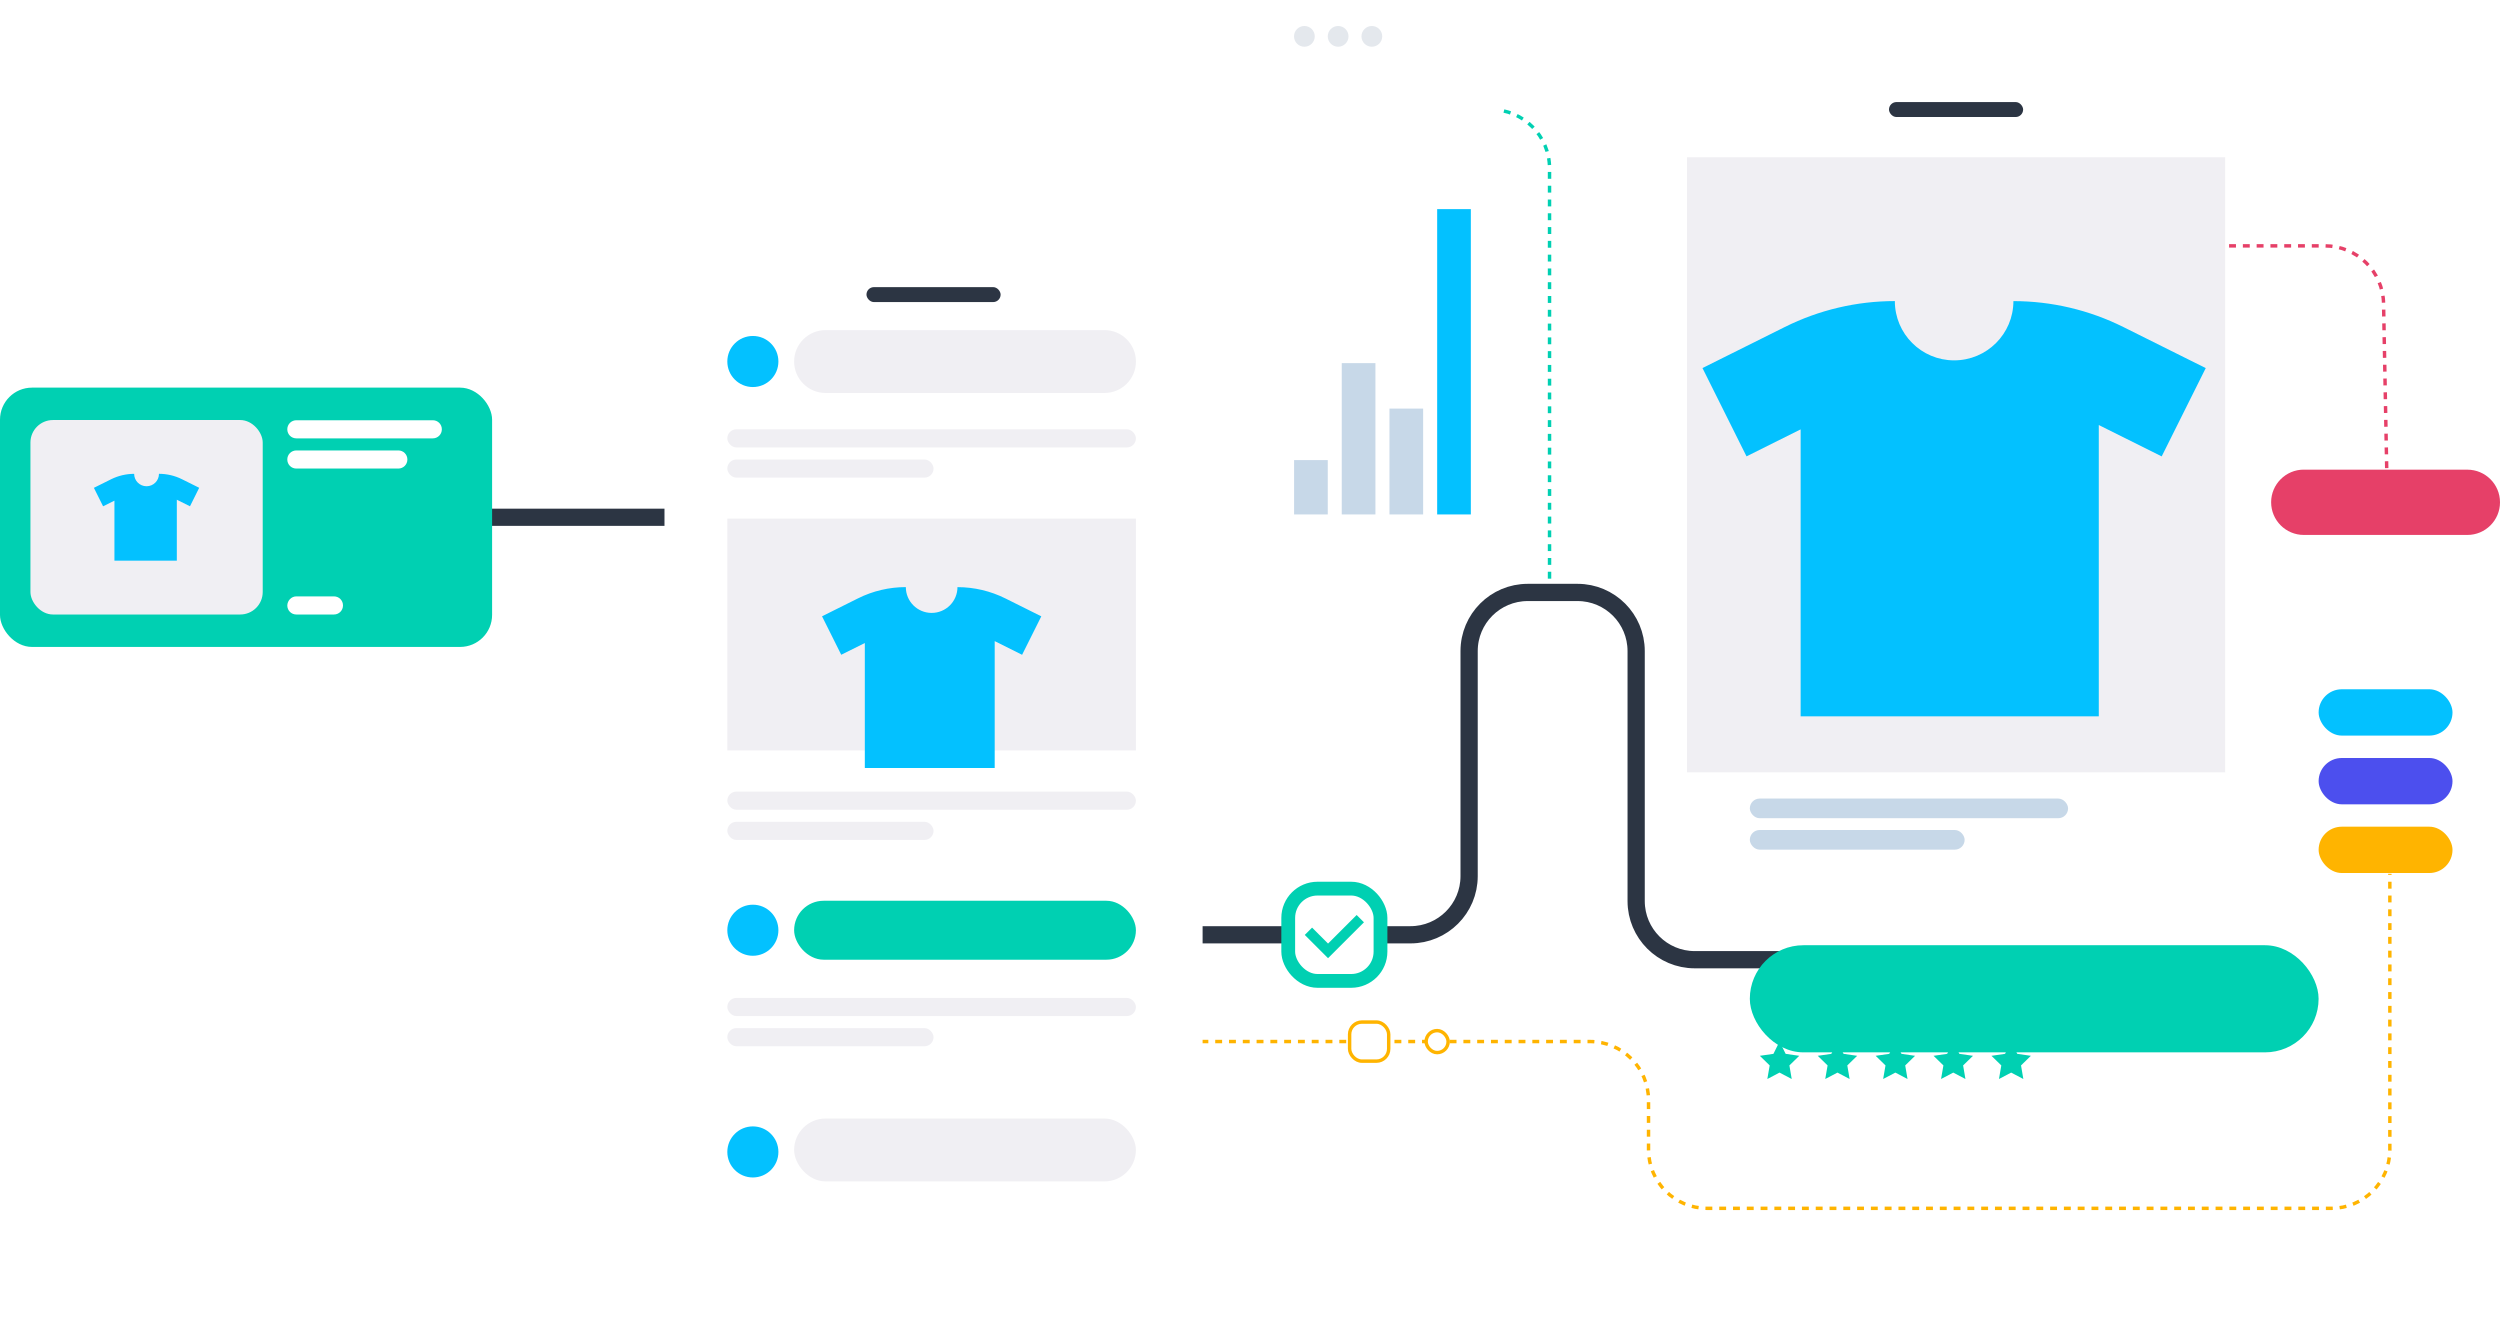 <?xml version="1.0" encoding="UTF-8"?>
<svg xmlns="http://www.w3.org/2000/svg" xmlns:xlink="http://www.w3.org/1999/xlink" id="Layer_2" viewBox="0 0 725.3 388.2">
  <defs>
    <style>.cls-1,.cls-2{fill:#00d0b2;}.cls-3,.cls-4,.cls-5{fill:#03c1ff;}.cls-6{fill:#f0eff3;}.cls-7{fill:#e64068;}.cls-8,.cls-9,.cls-10,.cls-11,.cls-12{fill:#fff;}.cls-13{fill:#ffb400;}.cls-14{fill:#e4e8ed;}.cls-15{fill:#c7d8e8;}.cls-16{fill:#2c3543;}.cls-17{fill:#4c4fee;}.cls-18,.cls-19,.cls-20{stroke-dasharray:0 0 2 2;}.cls-18,.cls-19,.cls-20,.cls-21{fill:none;}.cls-18,.cls-9,.cls-12{stroke:#00d0b2;}.cls-19,.cls-10{stroke:#ffb400;}.cls-20{stroke:#e64068;}.cls-9{stroke-width:3px;}.cls-22{filter:url(#drop-shadow-1);}.cls-21{stroke:#2c3543;stroke-linecap:round;stroke-width:5px;}.cls-11{filter:url(#drop-shadow-2);}.cls-2{filter:url(#drop-shadow-5);}.cls-4{filter:url(#drop-shadow-4);}.cls-5{filter:url(#drop-shadow-3);}.cls-12{stroke-width:4px;}</style>
    <filter id="drop-shadow-1">
      <feOffset dx="0" dy="-17.01"></feOffset>
      <feGaussianBlur result="blur" stdDeviation="14.17"></feGaussianBlur>
      <feFlood flood-color="#1d1d1b" flood-opacity=".1"></feFlood>
      <feComposite in2="blur" operator="in"></feComposite>
      <feComposite in="SourceGraphic"></feComposite>
    </filter>
    <filter id="drop-shadow-2">
      <feOffset dx="0" dy="-17.01"></feOffset>
      <feGaussianBlur result="blur-2" stdDeviation="14.17"></feGaussianBlur>
      <feFlood flood-color="#1d1d1b" flood-opacity=".1"></feFlood>
      <feComposite in2="blur-2" operator="in"></feComposite>
      <feComposite in="SourceGraphic"></feComposite>
    </filter>
    <filter id="drop-shadow-3">
      <feOffset dx="0" dy="11.34"></feOffset>
      <feGaussianBlur result="blur-3" stdDeviation="8.5"></feGaussianBlur>
      <feFlood flood-color="#1d1d1b" flood-opacity=".1"></feFlood>
      <feComposite in2="blur-3" operator="in"></feComposite>
      <feComposite in="SourceGraphic"></feComposite>
    </filter>
    <filter id="drop-shadow-4">
      <feOffset dx="0" dy="11.34"></feOffset>
      <feGaussianBlur result="blur-4" stdDeviation="8.5"></feGaussianBlur>
      <feFlood flood-color="#1d1d1b" flood-opacity=".1"></feFlood>
      <feComposite in2="blur-4" operator="in"></feComposite>
      <feComposite in="SourceGraphic"></feComposite>
    </filter>
    <filter id="drop-shadow-5">
      <feOffset dx="0" dy="11.34"></feOffset>
      <feGaussianBlur result="blur-5" stdDeviation="8.5"></feGaussianBlur>
      <feFlood flood-color="#1d1d1b" flood-opacity=".1"></feFlood>
      <feComposite in2="blur-5" operator="in"></feComposite>
      <feComposite in="SourceGraphic"></feComposite>
    </filter>
  </defs>
  <g id="design">
    <g>
      <path class="cls-18" d="M449.55,171.88V48.79c0-9.39-7.61-17.01-17.01-17.01h-31.97"></path>
      <g class="cls-22">
        <path class="cls-8" d="M625.03,20.81h-115.12c-11.32,0-20.48,9.19-20.48,20.53v245.72c0,6.4,2.92,12.11,7.49,15.86,3.53,2.93,8.06,4.68,13.01,4.68h115.12c4.92,0,9.46-1.75,13.01-4.68,4.57-3.75,7.49-9.46,7.49-15.86V41.37c-.03-11.35-9.21-20.56-20.53-20.56Z"></path>
      </g>
      <path class="cls-8" d="M366.68,6.03V3.57c0-1.97,1.6-3.57,3.57-3.57h61.65c1.97,0,3.57,1.6,3.57,3.57V154.23c0,1.97-1.6,3.57-3.57,3.57h-61.65c-1.97,0-3.57-1.6-3.57-3.57V15.35"></path>
      <path class="cls-21" d="M330.55,271.2h78.66c9.39,0,17.01-7.61,17.01-17.01v-65.3c0-9.39,7.61-17.01,17.01-17.01h14.44c9.39,0,17.01,7.61,17.01,17.01v72.53c0,9.39,7.61,17.01,17.01,17.01h30.31"></path>
      <path class="cls-19" d="M340.56,302.17h120.7c9.39,0,17.01,7.61,17.01,17.01v14.37c0,9.39,7.61,17.01,17.01,17.01h181.05c9.39,0,17.01-7.61,17.01-17.01v-80.04"></path>
      <path class="cls-20" d="M614.7,71.33h59.81c9.33,0,16.92,7.52,17.01,16.86l1.1,57.54"></path>
      <line class="cls-21" x1="211.01" y1="150.07" x2="134.65" y2="150.07"></line>
      <rect class="cls-6" x="489.43" y="45.62" width="156.13" height="178.44"></rect>
      <rect class="cls-15" x="507.66" y="231.68" width="92.33" height="5.7" rx="2.85" ry="2.85"></rect>
      <rect class="cls-15" x="507.66" y="240.8" width="62.32" height="5.7" rx="2.85" ry="2.85"></rect>
      <rect class="cls-6" x="211.01" y="77.24" width="118.54" height="13.68"></rect>
      <path class="cls-11" d="M328.38,74.96h-115.12c-11.32,0-20.48,9.19-20.48,20.53v245.72c0,6.4,2.93,12.11,7.49,15.86,3.53,2.93,8.07,4.68,13.01,4.68h115.12c4.92,0,9.46-1.75,13.01-4.68,4.57-3.74,7.49-9.46,7.49-15.86V95.52c-.03-11.35-9.21-20.56-20.53-20.56Z"></path>
      <rect class="cls-6" x="211.01" y="150.46" width="118.54" height="67.25"></rect>
      <rect class="cls-1" x="230.39" y="261.33" width="99.16" height="17.1" rx="8.55" ry="8.55"></rect>
      <circle class="cls-3" cx="218.42" cy="269.88" r="7.41"></circle>
      <path class="cls-6" d="M239.51,95.77h80.93c5.03,0,9.12,4.09,9.12,9.12h0c0,5.03-4.09,9.12-9.12,9.12h-80.93c-5.03,0-9.12-4.09-9.12-9.12h0c0-5.03,4.09-9.12,9.12-9.12Z"></path>
      <circle class="cls-3" cx="218.42" cy="104.88" r="7.41"></circle>
      <rect class="cls-6" x="230.39" y="324.51" width="99.16" height="18.24" rx="9.12" ry="9.12"></rect>
      <circle class="cls-3" cx="218.42" cy="334.2" r="7.41"></circle>
      <rect class="cls-15" x="375.44" y="133.48" width="9.77" height="15.77"></rect>
      <rect class="cls-15" x="403.11" y="118.54" width="9.77" height="30.71"></rect>
      <rect class="cls-3" x="416.95" y="60.67" width="9.77" height="88.58"></rect>
      <rect class="cls-15" x="389.27" y="105.35" width="9.77" height="43.9"></rect>
      <g>
        <circle class="cls-14" cx="398" cy="10.55" r="3.01"></circle>
        <circle class="cls-14" cx="388.22" cy="10.55" r="3.01"></circle>
        <circle class="cls-14" cx="378.43" cy="10.55" r="3.01"></circle>
      </g>
      <rect class="cls-16" x="251.38" y="83.3" width="38.92" height="4.34" rx="2.17" ry="2.17"></rect>
      <rect class="cls-16" x="548.03" y="29.61" width="38.92" height="4.34" rx="2.17" ry="2.17"></rect>
      <path class="cls-7" d="M668.36,136.26h47.47c5.23,0,9.47,4.24,9.47,9.47h0c0,5.23-4.24,9.47-9.47,9.47h-47.44c-5.24,0-9.49-4.25-9.49-9.49h0c0-5.2,4.26-9.46,9.46-9.46Z"></path>
      <rect class="cls-3" x="672.68" y="199.97" width="38.84" height="13.44" rx="6.72" ry="6.72"></rect>
      <rect class="cls-13" x="672.68" y="239.84" width="38.84" height="13.44" rx="6.72" ry="6.72"></rect>
      <rect class="cls-17" x="672.68" y="219.91" width="38.84" height="13.44" rx="6.72" ry="6.72"></rect>
      <path class="cls-5" d="M584.13,76.01h0c0,9.5-7.7,17.2-17.2,17.2s-17.2-7.7-17.2-17.2h0c-11.08,0-22,2.57-31.92,7.52l-23.89,11.91,12.78,25.62,15.7-7.83v83.26h86.5V111.97l18.25,9.1,12.78-25.62-23.89-11.91c-9.91-4.94-20.84-7.52-31.92-7.52Z"></path>
      <path class="cls-4" d="M277.78,158.99h0c0,4.14-3.35,7.49-7.49,7.49s-7.49-3.35-7.49-7.49h0c-4.83,0-9.59,1.12-13.9,3.28l-10.41,5.19,5.57,11.16,6.84-3.41v36.27h37.68v-36.82l7.95,3.97,5.57-11.16-10.41-5.19c-4.32-2.15-9.08-3.28-13.9-3.28Z"></path>
      <rect class="cls-1" y="112.46" width="142.77" height="75.23" rx="9.29" ry="9.29"></rect>
      <rect class="cls-6" x="8.83" y="121.86" width="67.39" height="56.42" rx="6.53" ry="6.53"></rect>
      <path class="cls-8" d="M85.98,121.92h39.58c1.47,0,2.63,1.17,2.63,2.63s-1.17,2.63-2.63,2.63h-39.58c-1.47,0-2.63-1.17-2.63-2.63s1.17-2.63,2.63-2.63Z"></path>
      <path class="cls-8" d="M85.98,130.68h29.58c1.47,0,2.63,1.17,2.63,2.63s-1.17,2.63-2.63,2.63h-29.58c-1.47,0-2.63-1.17-2.63-2.63s1.17-2.63,2.63-2.63Z"></path>
      <path class="cls-8" d="M85.98,173.02h10.9c1.47,0,2.63,1.16,2.63,2.63s-1.17,2.63-2.63,2.63h-10.9c-1.47,0-2.63-1.17-2.63-2.63,.04-1.43,1.2-2.63,2.63-2.63Z"></path>
      <path class="cls-3" d="M46.12,137.47h0c0,1.99-1.61,3.6-3.6,3.6s-3.6-1.61-3.6-3.6h0c-2.32,0-4.6,.54-6.68,1.57l-5,2.49,2.67,5.36,3.29-1.64v17.42h18.1v-17.69l3.82,1.9,2.67-5.36-5-2.49c-2.07-1.03-4.36-1.57-6.68-1.57Z"></path>
      <rect class="cls-10" x="391.55" y="296.52" width="11.34" height="11.34" rx="3.57" ry="3.57"></rect>
      <rect class="cls-10" x="413.75" y="299" width="6.38" height="6.38" rx="3.19" ry="3.19"></rect>
      <rect class="cls-12" x="373.74" y="257.81" width="26.77" height="26.77" rx="8.5" ry="8.5"></rect>
      <rect class="cls-6" x="211.01" y="124.55" width="118.54" height="5.26" rx="2.63" ry="2.63"></rect>
      <rect class="cls-6" x="211.01" y="133.31" width="59.83" height="5.26" rx="2.63" ry="2.63"></rect>
      <rect class="cls-6" x="211.01" y="229.66" width="118.54" height="5.26" rx="2.63" ry="2.63"></rect>
      <rect class="cls-6" x="211.01" y="238.42" width="59.83" height="5.26" rx="2.63" ry="2.63"></rect>
      <rect class="cls-6" x="211.01" y="289.52" width="118.54" height="5.26" rx="2.63" ry="2.63"></rect>
      <rect class="cls-6" x="211.01" y="298.28" width="59.83" height="5.26" rx="2.63" ry="2.63"></rect>
      <rect class="cls-2" x="507.66" y="262.89" width="165.01" height="31.08" rx="15.54" ry="15.54"></rect>
      <polyline class="cls-9" points="379.6 270.18 385.29 275.87 394.65 266.52"></polyline>
      <g>
        <polygon class="cls-1" points="516.28 302.16 518.05 305.74 522 306.31 519.14 309.1 519.81 313.04 516.28 311.18 512.74 313.04 513.42 309.1 510.56 306.31 514.51 305.74 516.28 302.16"></polygon>
        <polygon class="cls-1" points="533.08 302.16 534.85 305.74 538.8 306.31 535.94 309.1 536.61 313.04 533.08 311.18 529.54 313.04 530.22 309.1 527.36 306.31 531.31 305.74 533.08 302.16"></polygon>
        <polygon class="cls-1" points="549.88 302.16 551.65 305.74 555.6 306.31 552.74 309.1 553.41 313.04 549.88 311.18 546.34 313.04 547.02 309.1 544.16 306.31 548.11 305.74 549.88 302.16"></polygon>
        <polygon class="cls-1" points="566.68 302.16 568.45 305.74 572.4 306.31 569.54 309.1 570.21 313.04 566.68 311.18 563.14 313.04 563.82 309.1 560.96 306.31 564.91 305.74 566.68 302.16"></polygon>
        <polygon class="cls-1" points="583.48 302.16 585.25 305.74 589.2 306.31 586.34 309.1 587.01 313.04 583.48 311.18 579.94 313.04 580.62 309.1 577.76 306.31 581.71 305.74 583.48 302.16"></polygon>
      </g>
    </g>
  </g>
</svg>
